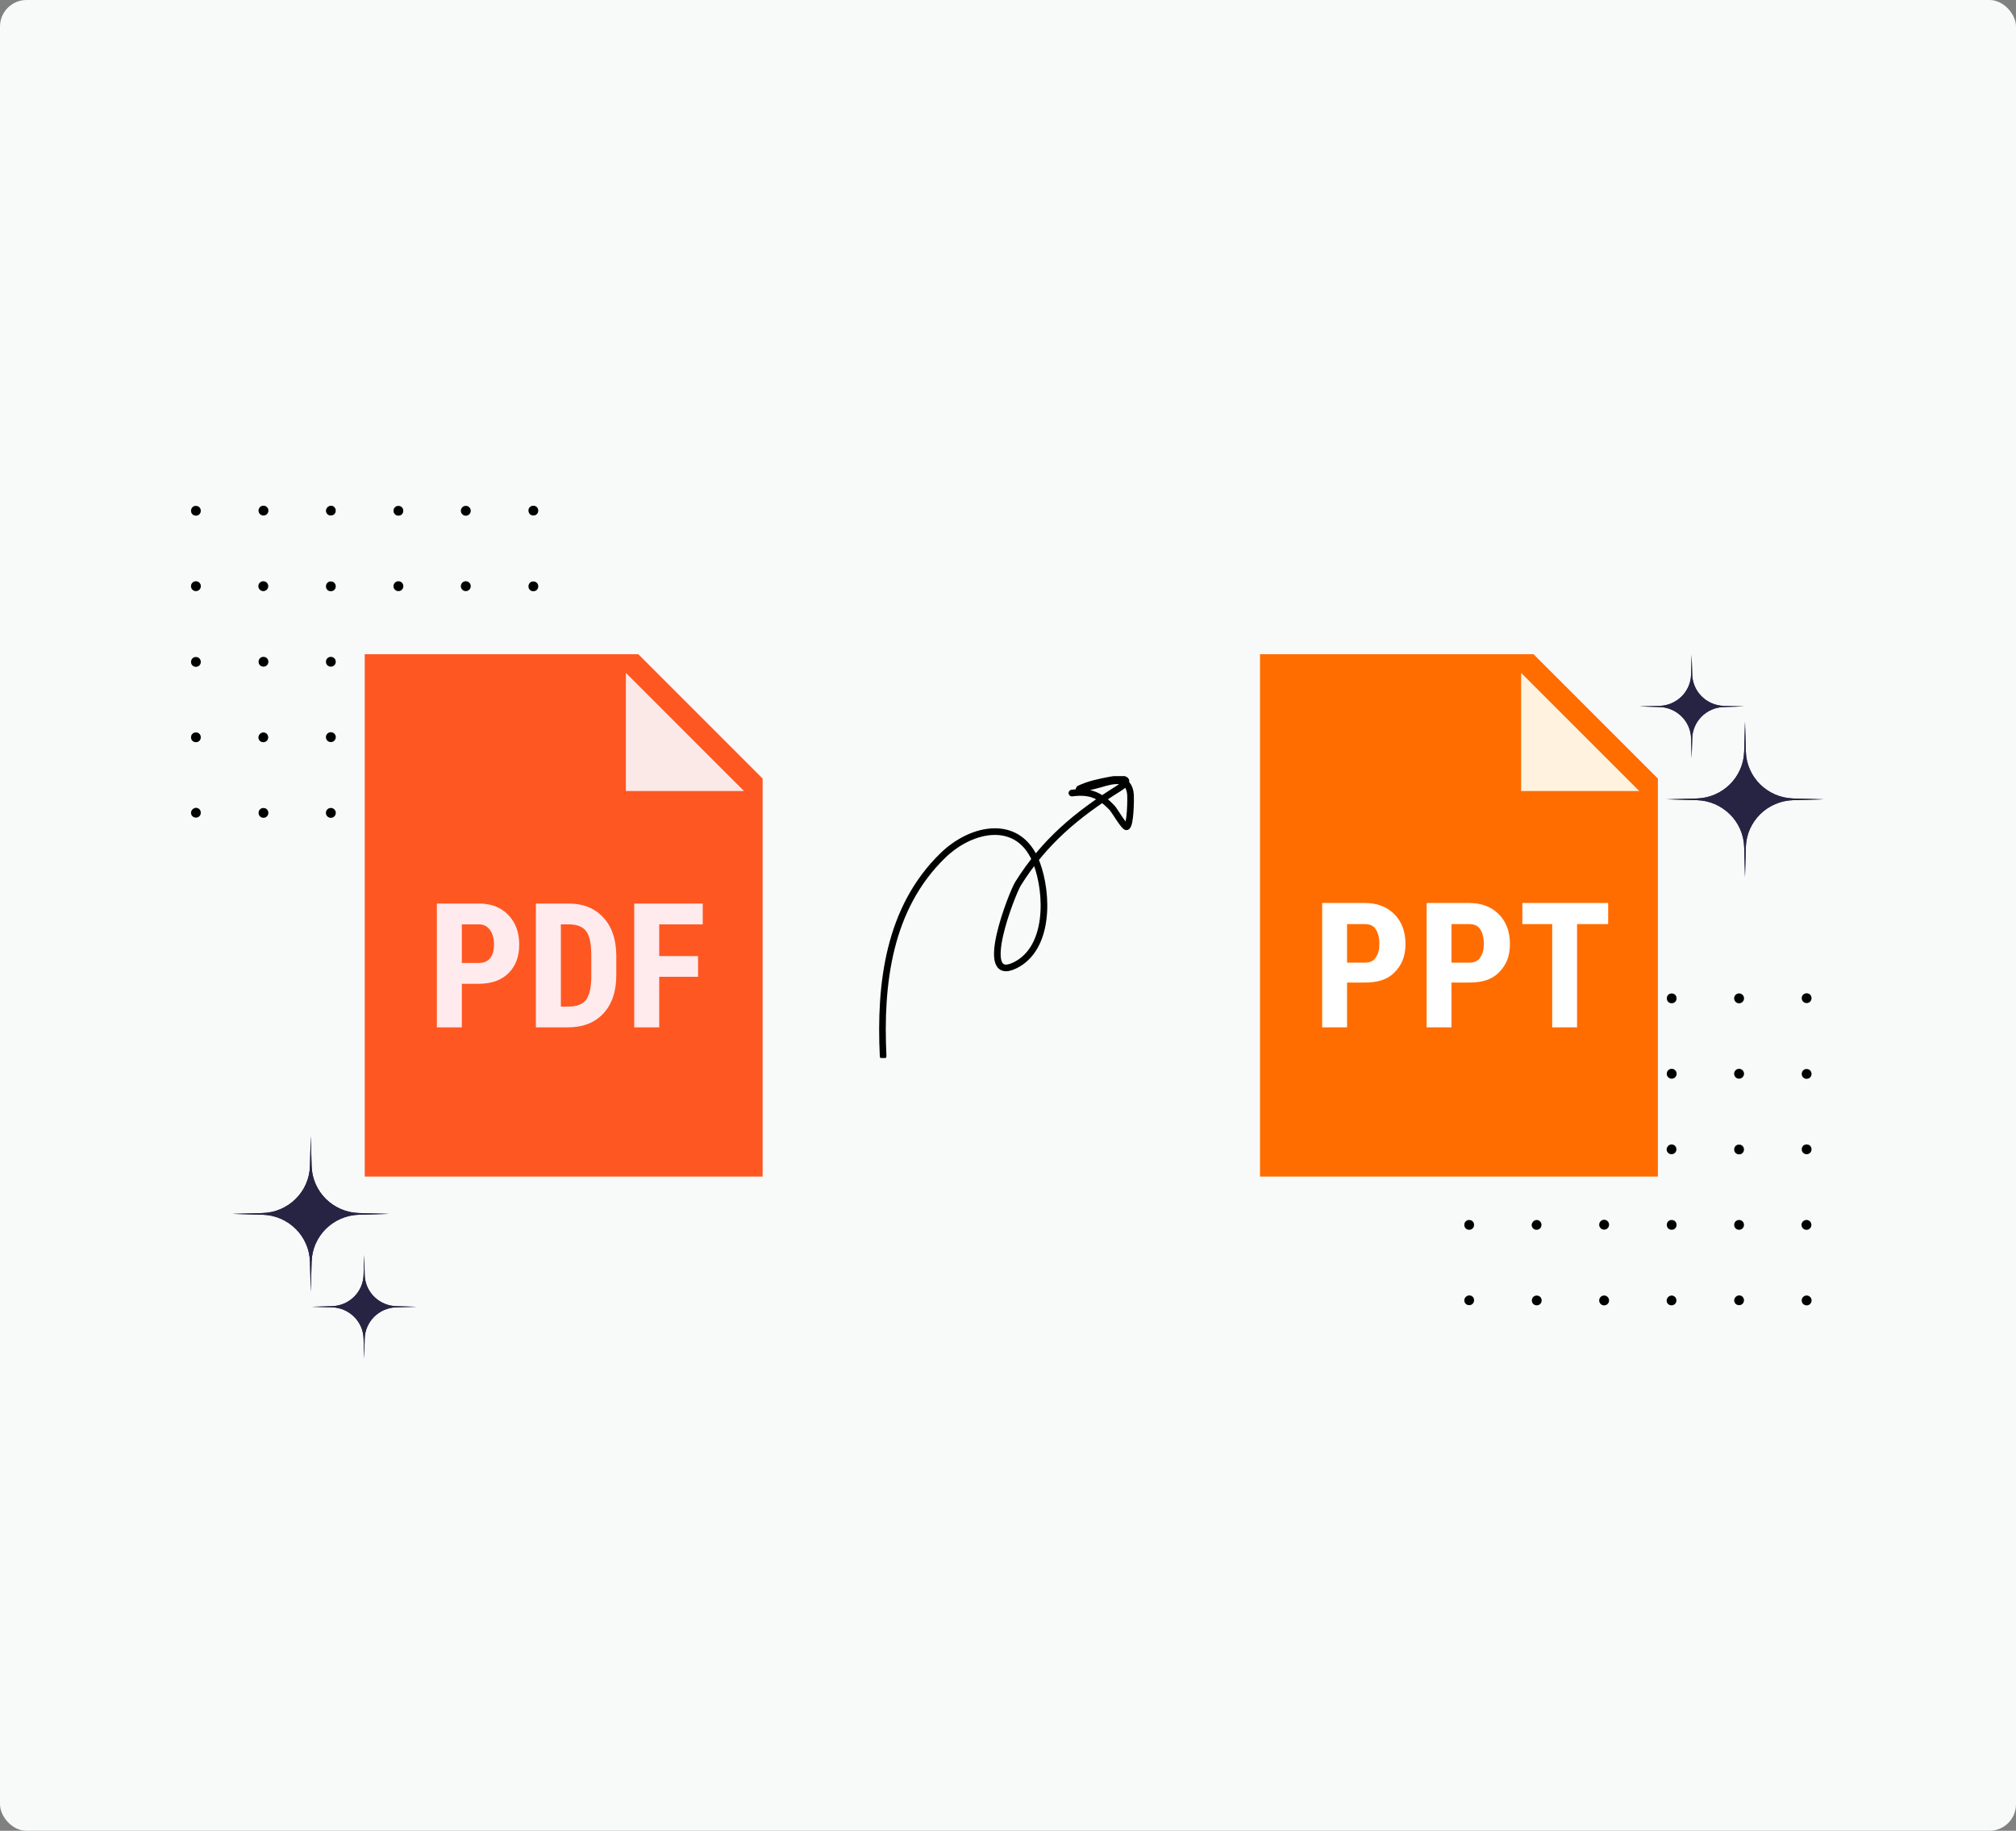 <svg width="608" height="552" viewBox="0 0 608 552" fill="none" xmlns="http://www.w3.org/2000/svg">
<rect x="0" y="0" width="608" height="552" fill="#808080" stroke="none"/>
<rect width="608" height="552" rx="8" fill="#F8F9F9"/>
<g clip-path="url(#clip0_765_23263)">
<path d="M443.088 390.579C443.926 390.579 444.555 391.207 444.555 392.045C444.555 392.883 443.926 393.512 443.088 393.512C442.25 393.512 441.622 392.883 441.622 392.045C441.622 391.312 442.302 390.631 443.088 390.579Z" fill="black"/>
<path d="M443.088 390.579C443.926 390.579 444.555 391.207 444.555 392.045C444.555 392.883 443.926 393.512 443.088 393.512C442.25 393.512 441.622 392.883 441.622 392.045C441.622 391.312 442.302 390.631 443.088 390.579Z" fill="black" fill-opacity="0.2"/>
<path d="M443.088 367.846C443.926 367.846 444.555 368.475 444.555 369.313C444.555 370.151 443.926 370.779 443.088 370.779C442.25 370.779 441.622 370.151 441.622 369.313C441.622 368.475 442.25 367.846 443.088 367.846Z" fill="black"/>
<path d="M443.088 367.846C443.926 367.846 444.555 368.475 444.555 369.313C444.555 370.151 443.926 370.779 443.088 370.779C442.25 370.779 441.622 370.151 441.622 369.313C441.622 368.475 442.25 367.846 443.088 367.846Z" fill="black" fill-opacity="0.2"/>
<path d="M443.088 345.114C443.926 345.114 444.555 345.742 444.555 346.58C444.555 347.419 443.926 348.047 443.088 348.047C442.25 348.047 441.622 347.419 441.622 346.58C441.622 345.742 442.303 345.062 443.088 345.114Z" fill="black"/>
<path d="M443.088 345.114C443.926 345.114 444.555 345.742 444.555 346.58C444.555 347.419 443.926 348.047 443.088 348.047C442.25 348.047 441.622 347.419 441.622 346.58C441.622 345.742 442.303 345.062 443.088 345.114Z" fill="black" fill-opacity="0.2"/>
<path d="M442.041 324.791C442.619 325.37 443.557 325.37 444.136 324.791C444.714 324.213 444.715 323.275 444.136 322.696C443.557 322.117 442.619 322.118 442.041 322.696C441.462 323.275 441.462 324.213 442.041 324.791Z" fill="black"/>
<path d="M442.041 324.791C442.619 325.37 443.557 325.37 444.136 324.791C444.714 324.213 444.715 323.275 444.136 322.696C443.557 322.117 442.619 322.118 442.041 322.696C441.462 323.275 441.462 324.213 442.041 324.791Z" fill="black" fill-opacity="0.2"/>
<path d="M443.088 299.546C443.926 299.546 444.555 300.174 444.555 301.012C444.555 301.85 443.926 302.479 443.088 302.479C442.25 302.479 441.622 301.85 441.622 301.012C441.622 300.174 442.302 299.493 443.088 299.546Z" fill="black"/>
<path d="M443.088 299.546C443.926 299.546 444.555 300.174 444.555 301.012C444.555 301.85 443.926 302.479 443.088 302.479C442.25 302.479 441.622 301.85 441.622 301.012C441.622 300.174 442.302 299.493 443.088 299.546Z" fill="black" fill-opacity="0.2"/>
<path d="M463.463 390.63C464.301 390.63 464.93 391.259 464.93 392.097C464.93 392.935 464.301 393.564 463.463 393.564C462.625 393.564 461.997 392.935 461.997 392.097C461.997 391.259 462.625 390.63 463.463 390.63Z" fill="black"/>
<path d="M463.463 390.63C464.301 390.63 464.93 391.259 464.93 392.097C464.93 392.935 464.301 393.564 463.463 393.564C462.625 393.564 461.997 392.935 461.997 392.097C461.997 391.259 462.625 390.63 463.463 390.63Z" fill="black" fill-opacity="0.2"/>
<path d="M463.411 367.847C464.249 367.847 464.878 368.476 464.878 369.314C464.878 370.152 464.249 370.78 463.411 370.78C462.573 370.78 461.945 370.152 461.945 369.314C461.997 368.528 462.678 367.847 463.411 367.847Z" fill="black"/>
<path d="M463.411 367.847C464.249 367.847 464.878 368.476 464.878 369.314C464.878 370.152 464.249 370.78 463.411 370.78C462.573 370.78 461.945 370.152 461.945 369.314C461.997 368.528 462.678 367.847 463.411 367.847Z" fill="black" fill-opacity="0.2"/>
<path d="M463.464 345.062C464.302 345.062 464.93 345.691 464.93 346.529C464.93 347.367 464.302 347.995 463.464 347.995C462.626 347.995 461.997 347.367 461.997 346.529C461.997 345.691 462.626 345.062 463.464 345.062Z" fill="black"/>
<path d="M463.464 345.062C464.302 345.062 464.93 345.691 464.93 346.529C464.93 347.367 464.302 347.995 463.464 347.995C462.626 347.995 461.997 347.367 461.997 346.529C461.997 345.691 462.626 345.062 463.464 345.062Z" fill="black" fill-opacity="0.2"/>
<path d="M462.364 324.792C462.942 325.371 463.88 325.371 464.459 324.792C465.038 324.213 465.038 323.276 464.459 322.697C463.88 322.118 462.943 322.118 462.364 322.697C461.785 323.276 461.785 324.214 462.364 324.792Z" fill="black"/>
<path d="M462.364 324.792C462.942 325.371 463.88 325.371 464.459 324.792C465.038 324.213 465.038 323.276 464.459 322.697C463.88 322.118 462.943 322.118 462.364 322.697C461.785 323.276 461.785 324.214 462.364 324.792Z" fill="black" fill-opacity="0.2"/>
<path d="M462.416 302.007C462.995 302.586 463.933 302.586 464.511 302.007C465.09 301.428 465.09 300.49 464.511 299.912C463.933 299.333 462.995 299.333 462.416 299.912C461.837 300.49 461.837 301.428 462.416 302.007Z" fill="black"/>
<path d="M462.416 302.007C462.995 302.586 463.933 302.586 464.511 302.007C465.09 301.428 465.09 300.49 464.511 299.912C463.933 299.333 462.995 299.333 462.416 299.912C461.837 300.49 461.837 301.428 462.416 302.007Z" fill="black" fill-opacity="0.2"/>
<path d="M482.739 393.145C483.317 393.723 484.255 393.723 484.834 393.145C485.412 392.566 485.412 391.628 484.834 391.05C484.255 390.471 483.317 390.471 482.739 391.05C482.16 391.628 482.16 392.566 482.739 393.145Z" fill="black"/>
<path d="M482.739 393.145C483.317 393.723 484.255 393.723 484.834 393.145C485.412 392.566 485.412 391.628 484.834 391.05C484.255 390.471 483.317 390.471 482.739 391.05C482.16 391.628 482.16 392.566 482.739 393.145Z" fill="black" fill-opacity="0.2"/>
<path d="M482.739 370.308C483.317 370.887 484.255 370.887 484.834 370.308C485.412 369.729 485.412 368.791 484.834 368.213C484.255 367.634 483.317 367.634 482.739 368.213C482.16 368.791 482.16 369.729 482.739 370.308Z" fill="black"/>
<path d="M482.739 370.308C483.317 370.887 484.255 370.887 484.834 370.308C485.412 369.729 485.412 368.791 484.834 368.213C484.255 367.634 483.317 367.634 482.739 368.213C482.16 368.791 482.16 369.729 482.739 370.308Z" fill="black" fill-opacity="0.2"/>
<path d="M483.786 345.062C484.624 345.062 485.253 345.691 485.253 346.529C485.253 347.367 484.624 347.995 483.786 347.995C482.948 347.995 482.32 347.367 482.32 346.529C482.32 345.691 482.948 345.062 483.786 345.062Z" fill="black"/>
<path d="M483.786 345.062C484.624 345.062 485.253 345.691 485.253 346.529C485.253 347.367 484.624 347.995 483.786 347.995C482.948 347.995 482.32 347.367 482.32 346.529C482.32 345.691 482.948 345.062 483.786 345.062Z" fill="black" fill-opacity="0.2"/>
<path d="M483.786 322.33C484.624 322.33 485.253 322.958 485.253 323.796C485.253 324.634 484.624 325.263 483.786 325.263C482.948 325.263 482.32 324.634 482.32 323.796C482.32 322.958 483 322.277 483.786 322.33Z" fill="black"/>
<path d="M483.786 322.33C484.624 322.33 485.253 322.958 485.253 323.796C485.253 324.634 484.624 325.263 483.786 325.263C482.948 325.263 482.32 324.634 482.32 323.796C482.32 322.958 483 322.277 483.786 322.33Z" fill="black" fill-opacity="0.2"/>
<path d="M483.786 299.493C484.624 299.493 485.253 300.121 485.253 300.959C485.253 301.797 484.624 302.426 483.786 302.426C482.948 302.426 482.32 301.797 482.32 300.959C482.372 300.173 483.001 299.545 483.786 299.493Z" fill="black"/>
<path d="M483.786 299.493C484.624 299.493 485.253 300.121 485.253 300.959C485.253 301.797 484.624 302.426 483.786 302.426C482.948 302.426 482.32 301.797 482.32 300.959C482.372 300.173 483.001 299.545 483.786 299.493Z" fill="black" fill-opacity="0.2"/>
<path d="M504.108 390.63C504.946 390.63 505.575 391.259 505.575 392.097C505.575 392.935 504.946 393.563 504.108 393.563C503.27 393.563 502.642 392.935 502.642 392.097C502.694 391.311 503.375 390.63 504.108 390.63Z" fill="black"/>
<path d="M504.108 390.63C504.946 390.63 505.575 391.259 505.575 392.097C505.575 392.935 504.946 393.563 504.108 393.563C503.27 393.563 502.642 392.935 502.642 392.097C502.694 391.311 503.375 390.63 504.108 390.63Z" fill="black" fill-opacity="0.2"/>
<path d="M504.161 367.846C504.999 367.846 505.628 368.475 505.628 369.313C505.628 370.151 504.999 370.779 504.161 370.779C503.323 370.779 502.695 370.151 502.695 369.313C502.695 368.475 503.323 367.846 504.161 367.846Z" fill="black"/>
<path d="M504.161 367.846C504.999 367.846 505.628 368.475 505.628 369.313C505.628 370.151 504.999 370.779 504.161 370.779C503.323 370.779 502.695 370.151 502.695 369.313C502.695 368.475 503.323 367.846 504.161 367.846Z" fill="black" fill-opacity="0.2"/>
<path d="M504.108 345.061C504.946 345.061 505.575 345.689 505.575 346.528C505.575 347.366 504.946 347.994 504.108 347.994C503.27 347.994 502.642 347.366 502.642 346.528C502.694 345.742 503.375 345.061 504.108 345.061Z" fill="black"/>
<path d="M504.108 345.061C504.946 345.061 505.575 345.689 505.575 346.528C505.575 347.366 504.946 347.994 504.108 347.994C503.27 347.994 502.642 347.366 502.642 346.528C502.694 345.742 503.375 345.061 504.108 345.061Z" fill="black" fill-opacity="0.2"/>
<path d="M503.114 324.791C503.692 325.37 504.63 325.37 505.209 324.791C505.788 324.213 505.788 323.275 505.209 322.696C504.63 322.117 503.692 322.117 503.114 322.696C502.535 323.275 502.535 324.213 503.114 324.791Z" fill="black"/>
<path d="M503.114 324.791C503.692 325.37 504.63 325.37 505.209 324.791C505.788 324.213 505.788 323.275 505.209 322.696C504.63 322.117 503.692 322.117 503.114 322.696C502.535 323.275 502.535 324.213 503.114 324.791Z" fill="black" fill-opacity="0.2"/>
<path d="M504.161 299.545C504.999 299.545 505.628 300.173 505.628 301.011C505.628 301.849 504.999 302.478 504.161 302.478C503.323 302.478 502.695 301.849 502.695 301.011C502.695 300.173 503.323 299.545 504.161 299.545Z" fill="black"/>
<path d="M504.161 299.545C504.999 299.545 505.628 300.173 505.628 301.011C505.628 301.849 504.999 302.478 504.161 302.478C503.323 302.478 502.695 301.849 502.695 301.011C502.695 300.173 503.323 299.545 504.161 299.545Z" fill="black" fill-opacity="0.2"/>
<path d="M524.484 390.579C525.322 390.579 525.951 391.207 525.951 392.045C525.951 392.883 525.322 393.512 524.484 393.512C523.646 393.512 523.018 392.883 523.018 392.045C523.07 391.259 523.698 390.631 524.484 390.579Z" fill="black"/>
<path d="M524.484 390.579C525.322 390.579 525.951 391.207 525.951 392.045C525.951 392.883 525.322 393.512 524.484 393.512C523.646 393.512 523.018 392.883 523.018 392.045C523.07 391.259 523.698 390.631 524.484 390.579Z" fill="black" fill-opacity="0.2"/>
<path d="M524.484 367.846C525.322 367.846 525.951 368.475 525.951 369.313C525.951 370.151 525.322 370.779 524.484 370.779C523.646 370.779 523.018 370.151 523.018 369.313C523.018 368.475 523.646 367.846 524.484 367.846Z" fill="black"/>
<path d="M524.484 367.846C525.322 367.846 525.951 368.475 525.951 369.313C525.951 370.151 525.322 370.779 524.484 370.779C523.646 370.779 523.018 370.151 523.018 369.313C523.018 368.475 523.646 367.846 524.484 367.846Z" fill="black" fill-opacity="0.2"/>
<path d="M524.484 345.114C525.322 345.114 525.951 345.742 525.951 346.58C525.951 347.419 525.322 348.047 524.484 348.047C523.646 348.047 523.018 347.419 523.018 346.58C523.018 345.742 523.698 345.062 524.484 345.114Z" fill="black"/>
<path d="M524.484 345.114C525.322 345.114 525.951 345.742 525.951 346.58C525.951 347.419 525.322 348.047 524.484 348.047C523.646 348.047 523.018 347.419 523.018 346.58C523.018 345.742 523.698 345.062 524.484 345.114Z" fill="black" fill-opacity="0.2"/>
<path d="M523.437 324.792C524.015 325.371 524.953 325.37 525.532 324.792C526.11 324.213 526.111 323.276 525.532 322.697C524.953 322.119 524.015 322.118 523.437 322.697C522.858 323.276 522.858 324.214 523.437 324.792Z" fill="black"/>
<path d="M523.437 324.792C524.015 325.371 524.953 325.37 525.532 324.792C526.11 324.213 526.111 323.276 525.532 322.697C524.953 322.119 524.015 322.118 523.437 322.697C522.858 323.276 522.858 324.214 523.437 324.792Z" fill="black" fill-opacity="0.2"/>
<path d="M523.437 302.06C524.015 302.638 524.953 302.638 525.532 302.06C526.111 301.481 526.111 300.543 525.532 299.965C524.953 299.386 524.015 299.386 523.437 299.965C522.858 300.543 522.858 301.481 523.437 302.06Z" fill="black"/>
<path d="M523.437 302.06C524.015 302.638 524.953 302.638 525.532 302.06C526.111 301.481 526.111 300.543 525.532 299.965C524.953 299.386 524.015 299.386 523.437 299.965C522.858 300.543 522.858 301.481 523.437 302.06Z" fill="black" fill-opacity="0.2"/>
<path d="M543.812 393.145C544.39 393.723 545.328 393.723 545.907 393.145C546.486 392.566 546.485 391.628 545.907 391.05C545.328 390.471 544.39 390.471 543.812 391.05C543.233 391.628 543.233 392.566 543.812 393.145Z" fill="black"/>
<path d="M543.812 393.145C544.39 393.723 545.328 393.723 545.907 393.145C546.486 392.566 546.485 391.628 545.907 391.05C545.328 390.471 544.39 390.471 543.812 391.05C543.233 391.628 543.233 392.566 543.812 393.145Z" fill="black" fill-opacity="0.2"/>
<path d="M543.76 370.36C544.338 370.939 545.276 370.939 545.855 370.36C546.433 369.782 546.433 368.844 545.855 368.265C545.276 367.687 544.338 367.687 543.76 368.265C543.181 368.844 543.181 369.782 543.76 370.36Z" fill="black"/>
<path d="M543.76 370.36C544.338 370.939 545.276 370.939 545.855 370.36C546.433 369.782 546.433 368.844 545.855 368.265C545.276 367.687 544.338 367.687 543.76 368.265C543.181 368.844 543.181 369.782 543.76 370.36Z" fill="black" fill-opacity="0.2"/>
<path d="M544.859 345.062C545.697 345.062 546.326 345.691 546.326 346.529C546.326 347.367 545.697 347.995 544.859 347.995C544.021 347.995 543.393 347.367 543.393 346.529C543.393 345.691 544.021 345.062 544.859 345.062Z" fill="black"/>
<path d="M544.859 345.062C545.697 345.062 546.326 345.691 546.326 346.529C546.326 347.367 545.697 347.995 544.859 347.995C544.021 347.995 543.393 347.367 543.393 346.529C543.393 345.691 544.021 345.062 544.859 345.062Z" fill="black" fill-opacity="0.2"/>
<path d="M544.859 322.329C545.697 322.329 546.325 322.957 546.325 323.795C546.325 324.633 545.697 325.262 544.859 325.262C544.021 325.262 543.392 324.633 543.392 323.795C543.392 322.957 544.073 322.276 544.859 322.329Z" fill="black"/>
<path d="M544.859 322.329C545.697 322.329 546.325 322.957 546.325 323.795C546.325 324.633 545.697 325.262 544.859 325.262C544.021 325.262 543.392 324.633 543.392 323.795C543.392 322.957 544.073 322.276 544.859 322.329Z" fill="black" fill-opacity="0.2"/>
<path d="M544.859 299.493C545.697 299.493 546.326 300.121 546.326 300.96C546.326 301.798 545.697 302.426 544.859 302.426C544.021 302.426 543.393 301.797 543.393 300.959C543.34 300.174 544.021 299.493 544.859 299.493Z" fill="black"/>
<path d="M544.859 299.493C545.697 299.493 546.326 300.121 546.326 300.96C546.326 301.798 545.697 302.426 544.859 302.426C544.021 302.426 543.393 301.797 543.393 300.959C543.34 300.174 544.021 299.493 544.859 299.493Z" fill="black" fill-opacity="0.2"/>
</g>
<g clip-path="url(#clip1_765_23263)">
<path d="M59.083 243.574C59.921 243.574 60.55 244.202 60.55 245.04C60.55 245.878 59.921 246.507 59.083 246.507C58.245 246.507 57.617 245.878 57.617 245.04C57.617 244.307 58.298 243.626 59.083 243.574Z" fill="black"/>
<path d="M59.083 243.574C59.921 243.574 60.55 244.202 60.55 245.04C60.55 245.878 59.921 246.507 59.083 246.507C58.245 246.507 57.617 245.878 57.617 245.04C57.617 244.307 58.298 243.626 59.083 243.574Z" fill="black" fill-opacity="0.2"/>
<path d="M59.084 220.841C59.922 220.841 60.55 221.47 60.55 222.308C60.55 223.146 59.922 223.775 59.084 223.775C58.245 223.775 57.617 223.146 57.617 222.308C57.617 221.47 58.245 220.841 59.084 220.841Z" fill="black"/>
<path d="M59.084 220.841C59.922 220.841 60.55 221.47 60.55 222.308C60.55 223.146 59.922 223.775 59.084 223.775C58.245 223.775 57.617 223.146 57.617 222.308C57.617 221.47 58.245 220.841 59.084 220.841Z" fill="black" fill-opacity="0.2"/>
<path d="M59.084 198.109C59.922 198.109 60.55 198.738 60.55 199.576C60.55 200.414 59.922 201.042 59.084 201.042C58.245 201.042 57.617 200.414 57.617 199.576C57.617 198.738 58.298 198.057 59.084 198.109Z" fill="black"/>
<path d="M59.084 198.109C59.922 198.109 60.55 198.738 60.55 199.576C60.55 200.414 59.922 201.042 59.084 201.042C58.245 201.042 57.617 200.414 57.617 199.576C57.617 198.738 58.298 198.057 59.084 198.109Z" fill="black" fill-opacity="0.2"/>
<path d="M58.036 177.787C58.614 178.365 59.552 178.366 60.131 177.787C60.709 177.208 60.71 176.27 60.131 175.692C59.553 175.113 58.614 175.113 58.036 175.692C57.457 176.27 57.457 177.208 58.036 177.787Z" fill="black"/>
<path d="M58.036 177.787C58.614 178.365 59.552 178.366 60.131 177.787C60.709 177.208 60.71 176.27 60.131 175.692C59.553 175.113 58.614 175.113 58.036 175.692C57.457 176.27 57.457 177.208 58.036 177.787Z" fill="black" fill-opacity="0.2"/>
<path d="M59.083 152.54C59.921 152.54 60.55 153.169 60.55 154.007C60.55 154.845 59.921 155.473 59.083 155.473C58.245 155.473 57.617 154.845 57.617 154.007C57.617 153.169 58.298 152.488 59.083 152.54Z" fill="black"/>
<path d="M59.083 152.54C59.921 152.54 60.55 153.169 60.55 154.007C60.55 154.845 59.921 155.473 59.083 155.473C58.245 155.473 57.617 154.845 57.617 154.007C57.617 153.169 58.298 152.488 59.083 152.54Z" fill="black" fill-opacity="0.2"/>
<path d="M79.459 243.626C80.296 243.626 80.925 244.254 80.925 245.092C80.925 245.93 80.296 246.559 79.459 246.559C78.62 246.559 77.992 245.93 77.992 245.092C77.992 244.254 78.62 243.626 79.459 243.626Z" fill="black"/>
<path d="M79.459 243.626C80.296 243.626 80.925 244.254 80.925 245.092C80.925 245.93 80.296 246.559 79.459 246.559C78.62 246.559 77.992 245.93 77.992 245.092C77.992 244.254 78.62 243.626 79.459 243.626Z" fill="black" fill-opacity="0.2"/>
<path d="M79.406 220.842C80.245 220.842 80.873 221.471 80.873 222.309C80.873 223.147 80.245 223.775 79.406 223.775C78.569 223.775 77.94 223.147 77.94 222.309C77.992 221.523 78.673 220.842 79.406 220.842Z" fill="black"/>
<path d="M79.406 220.842C80.245 220.842 80.873 221.471 80.873 222.309C80.873 223.147 80.245 223.775 79.406 223.775C78.569 223.775 77.94 223.147 77.94 222.309C77.992 221.523 78.673 220.842 79.406 220.842Z" fill="black" fill-opacity="0.2"/>
<path d="M79.459 198.057C80.297 198.057 80.925 198.686 80.925 199.524C80.925 200.362 80.297 200.99 79.459 200.99C78.621 200.99 77.992 200.362 77.992 199.524C77.992 198.686 78.621 198.057 79.459 198.057Z" fill="black"/>
<path d="M79.459 198.057C80.297 198.057 80.925 198.686 80.925 199.524C80.925 200.362 80.297 200.99 79.459 200.99C78.621 200.99 77.992 200.362 77.992 199.524C77.992 198.686 78.621 198.057 79.459 198.057Z" fill="black" fill-opacity="0.2"/>
<path d="M78.359 177.787C78.938 178.365 79.875 178.366 80.454 177.787C81.033 177.208 81.033 176.27 80.454 175.692C79.876 175.113 78.938 175.113 78.359 175.692C77.78 176.27 77.78 177.208 78.359 177.787Z" fill="black"/>
<path d="M78.359 177.787C78.938 178.365 79.875 178.366 80.454 177.787C81.033 177.208 81.033 176.27 80.454 175.692C79.876 175.113 78.938 175.113 78.359 175.692C77.78 176.27 77.78 177.208 78.359 177.787Z" fill="black" fill-opacity="0.2"/>
<path d="M78.411 155.003C78.99 155.581 79.928 155.581 80.506 155.003C81.085 154.424 81.085 153.486 80.506 152.907C79.928 152.329 78.99 152.329 78.411 152.907C77.833 153.486 77.833 154.424 78.411 155.003Z" fill="black"/>
<path d="M78.411 155.003C78.99 155.581 79.928 155.581 80.506 155.003C81.085 154.424 81.085 153.486 80.506 152.907C79.928 152.329 78.99 152.329 78.411 152.907C77.833 153.486 77.833 154.424 78.411 155.003Z" fill="black" fill-opacity="0.2"/>
<path d="M98.734 246.14C99.312 246.718 100.251 246.718 100.829 246.14C101.408 245.561 101.407 244.623 100.829 244.045C100.25 243.466 99.312 243.466 98.734 244.045C98.155 244.623 98.155 245.561 98.734 246.14Z" fill="black"/>
<path d="M98.734 246.14C99.312 246.718 100.251 246.718 100.829 246.14C101.408 245.561 101.407 244.623 100.829 244.045C100.25 243.466 99.312 243.466 98.734 244.045C98.155 244.623 98.155 245.561 98.734 246.14Z" fill="black" fill-opacity="0.2"/>
<path d="M98.734 223.303C99.312 223.882 100.25 223.882 100.829 223.303C101.408 222.724 101.408 221.787 100.829 221.208C100.25 220.629 99.312 220.629 98.734 221.208C98.155 221.787 98.155 222.724 98.734 223.303Z" fill="black"/>
<path d="M98.734 223.303C99.312 223.882 100.25 223.882 100.829 223.303C101.408 222.724 101.408 221.787 100.829 221.208C100.25 220.629 99.312 220.629 98.734 221.208C98.155 221.787 98.155 222.724 98.734 223.303Z" fill="black" fill-opacity="0.2"/>
<path d="M99.781 198.057C100.619 198.057 101.248 198.686 101.248 199.524C101.248 200.362 100.619 200.99 99.781 200.99C98.943 200.99 98.315 200.362 98.315 199.524C98.315 198.686 98.943 198.057 99.781 198.057Z" fill="black"/>
<path d="M99.781 198.057C100.619 198.057 101.248 198.686 101.248 199.524C101.248 200.362 100.619 200.99 99.781 200.99C98.943 200.99 98.315 200.362 98.315 199.524C98.315 198.686 98.943 198.057 99.781 198.057Z" fill="black" fill-opacity="0.2"/>
<path d="M99.781 175.324C100.619 175.324 101.248 175.953 101.248 176.791C101.248 177.629 100.619 178.258 99.781 178.258C98.943 178.258 98.315 177.629 98.315 176.791C98.315 175.953 98.996 175.272 99.781 175.324Z" fill="black"/>
<path d="M99.781 175.324C100.619 175.324 101.248 175.953 101.248 176.791C101.248 177.629 100.619 178.258 99.781 178.258C98.943 178.258 98.315 177.629 98.315 176.791C98.315 175.953 98.996 175.272 99.781 175.324Z" fill="black" fill-opacity="0.2"/>
<path d="M99.781 152.488C100.62 152.488 101.248 153.116 101.248 153.954C101.248 154.792 100.62 155.421 99.781 155.421C98.944 155.421 98.315 154.792 98.315 153.954C98.367 153.169 98.996 152.54 99.781 152.488Z" fill="black"/>
<path d="M99.781 152.488C100.62 152.488 101.248 153.116 101.248 153.954C101.248 154.792 100.62 155.421 99.781 155.421C98.944 155.421 98.315 154.792 98.315 153.954C98.367 153.169 98.996 152.54 99.781 152.488Z" fill="black" fill-opacity="0.2"/>
<path d="M120.104 243.625C120.942 243.625 121.57 244.254 121.57 245.092C121.57 245.93 120.942 246.559 120.104 246.559C119.265 246.559 118.637 245.93 118.637 245.092C118.689 244.306 119.37 243.625 120.104 243.625Z" fill="black"/>
<path d="M120.104 243.625C120.942 243.625 121.57 244.254 121.57 245.092C121.57 245.93 120.942 246.559 120.104 246.559C119.265 246.559 118.637 245.93 118.637 245.092C118.689 244.306 119.37 243.625 120.104 243.625Z" fill="black" fill-opacity="0.2"/>
<path d="M120.156 220.841C120.995 220.841 121.623 221.47 121.623 222.308C121.623 223.146 120.995 223.775 120.156 223.775C119.318 223.775 118.69 223.146 118.69 222.308C118.69 221.47 119.318 220.841 120.156 220.841Z" fill="black"/>
<path d="M120.156 220.841C120.995 220.841 121.623 221.47 121.623 222.308C121.623 223.146 120.995 223.775 120.156 223.775C119.318 223.775 118.69 223.146 118.69 222.308C118.69 221.47 119.318 220.841 120.156 220.841Z" fill="black" fill-opacity="0.2"/>
<path d="M120.104 198.056C120.942 198.056 121.57 198.685 121.57 199.523C121.57 200.361 120.942 200.989 120.104 200.989C119.265 200.989 118.637 200.361 118.637 199.523C118.689 198.737 119.37 198.056 120.104 198.056Z" fill="black"/>
<path d="M120.104 198.056C120.942 198.056 121.57 198.685 121.57 199.523C121.57 200.361 120.942 200.989 120.104 200.989C119.265 200.989 118.637 200.361 118.637 199.523C118.689 198.737 119.37 198.056 120.104 198.056Z" fill="black" fill-opacity="0.2"/>
<path d="M119.109 177.787C119.688 178.365 120.625 178.365 121.204 177.787C121.783 177.208 121.783 176.27 121.204 175.692C120.625 175.113 119.687 175.113 119.109 175.692C118.53 176.27 118.53 177.208 119.109 177.787Z" fill="black"/>
<path d="M119.109 177.787C119.688 178.365 120.625 178.365 121.204 177.787C121.783 177.208 121.783 176.27 121.204 175.692C120.625 175.113 119.687 175.113 119.109 175.692C118.53 176.27 118.53 177.208 119.109 177.787Z" fill="black" fill-opacity="0.2"/>
<path d="M120.156 152.54C120.995 152.54 121.623 153.169 121.623 154.007C121.623 154.845 120.995 155.473 120.156 155.473C119.318 155.473 118.69 154.845 118.69 154.007C118.69 153.169 119.318 152.54 120.156 152.54Z" fill="black"/>
<path d="M120.156 152.54C120.995 152.54 121.623 153.169 121.623 154.007C121.623 154.845 120.995 155.473 120.156 155.473C119.318 155.473 118.69 154.845 118.69 154.007C118.69 153.169 119.318 152.54 120.156 152.54Z" fill="black" fill-opacity="0.2"/>
<path d="M140.479 243.574C141.317 243.574 141.946 244.202 141.946 245.04C141.946 245.878 141.317 246.507 140.479 246.507C139.641 246.507 139.013 245.878 139.013 245.04C139.065 244.255 139.694 243.626 140.479 243.574Z" fill="black"/>
<path d="M140.479 243.574C141.317 243.574 141.946 244.202 141.946 245.04C141.946 245.878 141.317 246.507 140.479 246.507C139.641 246.507 139.013 245.878 139.013 245.04C139.065 244.255 139.694 243.626 140.479 243.574Z" fill="black" fill-opacity="0.2"/>
<path d="M140.479 220.841C141.317 220.841 141.946 221.47 141.946 222.308C141.946 223.146 141.317 223.775 140.479 223.775C139.641 223.775 139.013 223.146 139.013 222.308C139.013 221.47 139.641 220.841 140.479 220.841Z" fill="black"/>
<path d="M140.479 220.841C141.317 220.841 141.946 221.47 141.946 222.308C141.946 223.146 141.317 223.775 140.479 223.775C139.641 223.775 139.013 223.146 139.013 222.308C139.013 221.47 139.641 220.841 140.479 220.841Z" fill="black" fill-opacity="0.2"/>
<path d="M140.479 198.109C141.317 198.109 141.946 198.738 141.946 199.576C141.946 200.414 141.317 201.042 140.479 201.042C139.641 201.042 139.013 200.414 139.013 199.576C139.013 198.738 139.694 198.057 140.479 198.109Z" fill="black"/>
<path d="M140.479 198.109C141.317 198.109 141.946 198.738 141.946 199.576C141.946 200.414 141.317 201.042 140.479 201.042C139.641 201.042 139.013 200.414 139.013 199.576C139.013 198.738 139.694 198.057 140.479 198.109Z" fill="black" fill-opacity="0.2"/>
<path d="M139.432 177.787C140.01 178.365 140.948 178.365 141.527 177.787C142.105 177.208 142.106 176.27 141.527 175.691C140.949 175.113 140.01 175.113 139.432 175.692C138.853 176.27 138.853 177.208 139.432 177.787Z" fill="black"/>
<path d="M139.432 177.787C140.01 178.365 140.948 178.365 141.527 177.787C142.105 177.208 142.106 176.27 141.527 175.691C140.949 175.113 140.01 175.113 139.432 175.692C138.853 176.27 138.853 177.208 139.432 177.787Z" fill="black" fill-opacity="0.2"/>
<path d="M139.432 155.054C140.01 155.633 140.948 155.633 141.527 155.054C142.106 154.476 142.106 153.538 141.527 152.959C140.948 152.381 140.01 152.381 139.432 152.959C138.853 153.538 138.853 154.476 139.432 155.054Z" fill="black"/>
<path d="M139.432 155.054C140.01 155.633 140.948 155.633 141.527 155.054C142.106 154.476 142.106 153.538 141.527 152.959C140.948 152.381 140.01 152.381 139.432 152.959C138.853 153.538 138.853 154.476 139.432 155.054Z" fill="black" fill-opacity="0.2"/>
<path d="M159.807 246.14C160.385 246.718 161.323 246.718 161.902 246.14C162.481 245.561 162.48 244.623 161.902 244.045C161.323 243.466 160.385 243.466 159.807 244.045C159.228 244.623 159.228 245.561 159.807 246.14Z" fill="black"/>
<path d="M159.807 246.14C160.385 246.718 161.323 246.718 161.902 246.14C162.481 245.561 162.48 244.623 161.902 244.045C161.323 243.466 160.385 243.466 159.807 244.045C159.228 244.623 159.228 245.561 159.807 246.14Z" fill="black" fill-opacity="0.2"/>
<path d="M159.755 223.356C160.333 223.934 161.271 223.934 161.85 223.356C162.428 222.777 162.428 221.839 161.85 221.26C161.271 220.682 160.333 220.682 159.755 221.26C159.176 221.839 159.176 222.777 159.755 223.356Z" fill="black"/>
<path d="M159.755 223.356C160.333 223.934 161.271 223.934 161.85 223.356C162.428 222.777 162.428 221.839 161.85 221.26C161.271 220.682 160.333 220.682 159.755 221.26C159.176 221.839 159.176 222.777 159.755 223.356Z" fill="black" fill-opacity="0.2"/>
<path d="M160.854 198.057C161.693 198.057 162.321 198.686 162.321 199.524C162.321 200.362 161.693 200.99 160.854 200.99C160.016 200.99 159.388 200.362 159.388 199.524C159.388 198.686 160.016 198.057 160.854 198.057Z" fill="black"/>
<path d="M160.854 198.057C161.693 198.057 162.321 198.686 162.321 199.524C162.321 200.362 161.693 200.99 160.854 200.99C160.016 200.99 159.388 200.362 159.388 199.524C159.388 198.686 160.016 198.057 160.854 198.057Z" fill="black" fill-opacity="0.2"/>
<path d="M160.854 175.324C161.692 175.324 162.321 175.953 162.321 176.791C162.321 177.629 161.692 178.258 160.854 178.258C160.016 178.258 159.387 177.629 159.387 176.791C159.387 175.953 160.068 175.272 160.854 175.324Z" fill="black"/>
<path d="M160.854 175.324C161.692 175.324 162.321 175.953 162.321 176.791C162.321 177.629 161.692 178.258 160.854 178.258C160.016 178.258 159.387 177.629 159.387 176.791C159.387 175.953 160.068 175.272 160.854 175.324Z" fill="black" fill-opacity="0.2"/>
<path d="M160.854 152.487C161.692 152.487 162.321 153.116 162.321 153.954C162.321 154.792 161.693 155.421 160.854 155.421C160.016 155.421 159.388 154.792 159.388 153.954C159.335 153.168 160.016 152.487 160.854 152.487Z" fill="black"/>
<path d="M160.854 152.487C161.692 152.487 162.321 153.116 162.321 153.954C162.321 154.792 161.693 155.421 160.854 155.421C160.016 155.421 159.388 154.792 159.388 153.954C159.335 153.168 160.016 152.487 160.854 152.487Z" fill="black" fill-opacity="0.2"/>
</g>
<path d="M230 354.75H110V197.25H192.5L230 234.75V354.75Z" fill="#FF5722"/>
<path d="M224.375 238.5H188.75V202.875L224.375 238.5Z" fill="#FBE9E7"/>
<path d="M139.288 296.625V309.75H131.75V272.426H144.466C148.156 272.426 151.104 273.573 153.297 275.861C155.491 278.148 156.59 281.122 156.59 284.782C156.59 288.442 155.502 291.326 153.335 293.448C151.167 295.571 148.156 296.625 144.309 296.625H139.288ZM139.288 290.343H144.466C145.902 290.343 147.012 289.875 147.8 288.933C148.587 287.992 148.977 286.627 148.977 284.831C148.977 282.967 148.576 281.486 147.774 280.38C146.971 279.281 145.895 278.722 144.545 278.703H139.288V290.343ZM161.615 309.75V272.426H171.485C175.842 272.426 179.319 273.81 181.902 276.577C184.494 279.345 185.814 283.14 185.866 287.958V294.007C185.866 298.912 184.569 302.763 181.985 305.553C179.39 308.355 175.824 309.75 171.279 309.75H161.615ZM169.149 278.707V303.495H171.406C173.919 303.495 175.689 302.831 176.713 301.507C177.736 300.183 178.276 297.9 178.329 294.652V288.168C178.329 284.681 177.841 282.251 176.866 280.878C175.891 279.502 174.234 278.778 171.894 278.711L169.149 278.707ZM210.526 294.521H198.811V309.75H191.274V272.426H211.936V278.707H198.811V288.27H210.526V294.521Z" fill="#FFEBEE"/>
<g clip-path="url(#clip2_765_23263)">
<path d="M93.728 342.541L93.981 351.601C94.197 359.325 100.48 365.536 108.292 365.749L117.456 365.999L108.292 366.25C100.48 366.463 94.197 372.674 93.981 380.398L93.728 389.458L93.475 380.398C93.259 372.674 86.977 366.463 79.164 366.25L70 365.999L79.164 365.749C86.977 365.536 93.259 359.325 93.475 351.601L93.728 342.541Z" fill="#272343"/>
<path d="M93.728 342.541L93.981 351.601C94.197 359.325 100.48 365.536 108.292 365.749L117.456 365.999L108.292 366.25C100.48 366.463 94.197 372.674 93.981 380.398L93.728 389.458L93.475 380.398C93.259 372.674 86.977 366.463 79.164 366.25L70 365.999L79.164 365.749C86.977 365.536 93.259 359.325 93.475 351.601L93.728 342.541Z" fill="#272343"/>
</g>
<g clip-path="url(#clip3_765_23263)">
<path d="M109.819 378.361L109.987 384.401C110.131 389.55 114.32 393.691 119.528 393.833L125.637 394L119.528 394.167C114.32 394.309 110.131 398.45 109.987 403.599L109.819 409.639L109.65 403.599C109.506 398.45 105.318 394.309 100.109 394.167L94 394L100.109 393.833C105.318 393.691 109.506 389.55 109.65 384.401L109.819 378.361Z" fill="#272343"/>
<path d="M109.819 378.361L109.987 384.401C110.131 389.55 114.32 393.691 119.528 393.833L125.637 394L119.528 394.167C114.32 394.309 110.131 398.45 109.987 403.599L109.819 409.639L109.65 403.599C109.506 398.45 105.318 394.309 100.109 394.167L94 394L100.109 393.833C105.318 393.691 109.506 389.55 109.65 384.401L109.819 378.361Z" fill="#272343"/>
</g>
<path d="M500 354.75H380V197.25H462.5L500 234.75V354.75Z" fill="#FF6D00"/>
<path d="M494.375 238.5H458.75V202.875L494.375 238.5Z" fill="#FFF3E0"/>
<path d="M437.75 296.625V309.75H430.25V272.25H443C446.75 272.25 449.75 273.375 452 275.625C454.25 277.875 455.375 280.875 455.375 284.625C455.375 288.375 454.25 291 452 293.25C449.75 295.5 446.75 296.25 443 296.25H437.75V296.625ZM437.75 290.25H443C444.5 290.25 445.625 289.875 446.375 288.75C447.125 287.625 447.5 286.5 447.5 284.625C447.5 282.75 447.125 281.25 446.375 280.125C445.625 279 444.5 278.625 443 278.625H437.75V290.25ZM406.25 296.625V309.75H398.75V272.25H411.5C415.25 272.25 418.25 273.375 420.5 275.625C422.75 277.875 423.875 280.875 423.875 284.625C423.875 288.375 422.75 291 420.5 293.25C418.25 295.5 415.25 296.25 411.5 296.25H406.25V296.625ZM406.25 290.25H411.5C413 290.25 414.125 289.875 414.875 288.75C415.625 287.625 416 286.5 416 284.625C416 282.75 415.625 281.25 414.875 280.125C414.125 279 413 278.625 411.5 278.625H406.25V290.25ZM485 278.625H475.625V309.75H468.125V278.625H459.125V272.25H485V278.625Z" fill="white"/>
<g clip-path="url(#clip4_765_23263)">
<path d="M526.272 264.459L526.019 255.399C525.803 247.675 519.52 241.464 511.708 241.251L502.544 241.001L511.708 240.75C519.52 240.537 525.803 234.326 526.019 226.602L526.272 217.542L526.525 226.602C526.741 234.326 533.023 240.537 540.836 240.75L550 241.001L540.836 241.251C533.023 241.464 526.741 247.675 526.525 255.399L526.272 264.459Z" fill="#272343"/>
<path d="M526.272 264.459L526.019 255.399C525.803 247.675 519.52 241.464 511.708 241.251L502.544 241.001L511.708 240.75C519.52 240.537 525.803 234.326 526.019 226.602L526.272 217.542L526.525 226.602C526.741 234.326 533.023 240.537 540.836 240.75L550 241.001L540.836 241.251C533.023 241.464 526.741 247.675 526.525 255.399L526.272 264.459Z" fill="#272343"/>
</g>
<g clip-path="url(#clip5_765_23263)">
<path d="M510.181 228.639L510.013 222.599C509.869 217.45 505.68 213.309 500.472 213.167L494.363 213L500.472 212.833C505.68 212.691 509.869 208.55 510.013 203.401L510.181 197.361L510.35 203.401C510.494 208.55 514.682 212.691 519.891 212.833L526 213L519.891 213.167C514.682 213.309 510.494 217.45 510.35 222.599L510.181 228.639Z" fill="#272343"/>
<path d="M510.181 228.639L510.013 222.599C509.869 217.45 505.68 213.309 500.472 213.167L494.363 213L500.472 212.833C505.68 212.691 509.869 208.55 510.013 203.401L510.181 197.361L510.35 203.401C510.494 208.55 514.682 212.691 519.891 212.833L526 213L519.891 213.167C514.682 213.309 510.494 217.45 510.35 222.599L510.181 228.639Z" fill="#272343"/>
</g>
<g clip-path="url(#clip6_765_23263)">
<path d="M266.338 318.397C265.298 296.712 267.935 273.818 284.419 257.873C293.221 249.36 307.494 246.572 312.628 260.236C316.125 269.542 316.542 285.994 306.061 291.086C294.486 296.709 305.295 269.222 306.994 266.495C314.95 253.731 324.777 245.612 337.27 237.783C341.95 234.85 338.711 234.477 335.095 235.135C331.957 235.705 328.404 236.437 325.529 237.82C324.652 238.241 330.735 236.732 331.683 236.448C335.747 235.227 340.487 233.978 340.953 239.608C341.027 240.513 340.996 248.984 339.748 249.296C339.099 249.458 336.044 244.27 335.464 243.653C331.7 239.645 328.584 238.424 323.273 239.118" stroke="black" stroke-width="2" stroke-linecap="round"/>
</g>
<defs>
<clipPath id="clip0_765_23263">
<rect width="140" height="140" fill="white" transform="translate(494 248.005) rotate(45)"/>
</clipPath>
<clipPath id="clip1_765_23263">
<rect width="140" height="140" fill="white" transform="translate(109.995 101) rotate(45)"/>
</clipPath>
<clipPath id="clip2_765_23263">
<rect width="48" height="48" fill="white" transform="translate(70 342)"/>
</clipPath>
<clipPath id="clip3_765_23263">
<rect width="32" height="32" fill="white" transform="translate(94 378)"/>
</clipPath>
<clipPath id="clip4_765_23263">
<rect width="48" height="48" fill="white" transform="translate(550 265) rotate(180)"/>
</clipPath>
<clipPath id="clip5_765_23263">
<rect width="32" height="32" fill="white" transform="translate(526 229) rotate(180)"/>
</clipPath>
<clipPath id="clip6_765_23263">
<rect width="77" height="85" fill="white" transform="translate(265 234)"/>
</clipPath>
</defs>
</svg>
